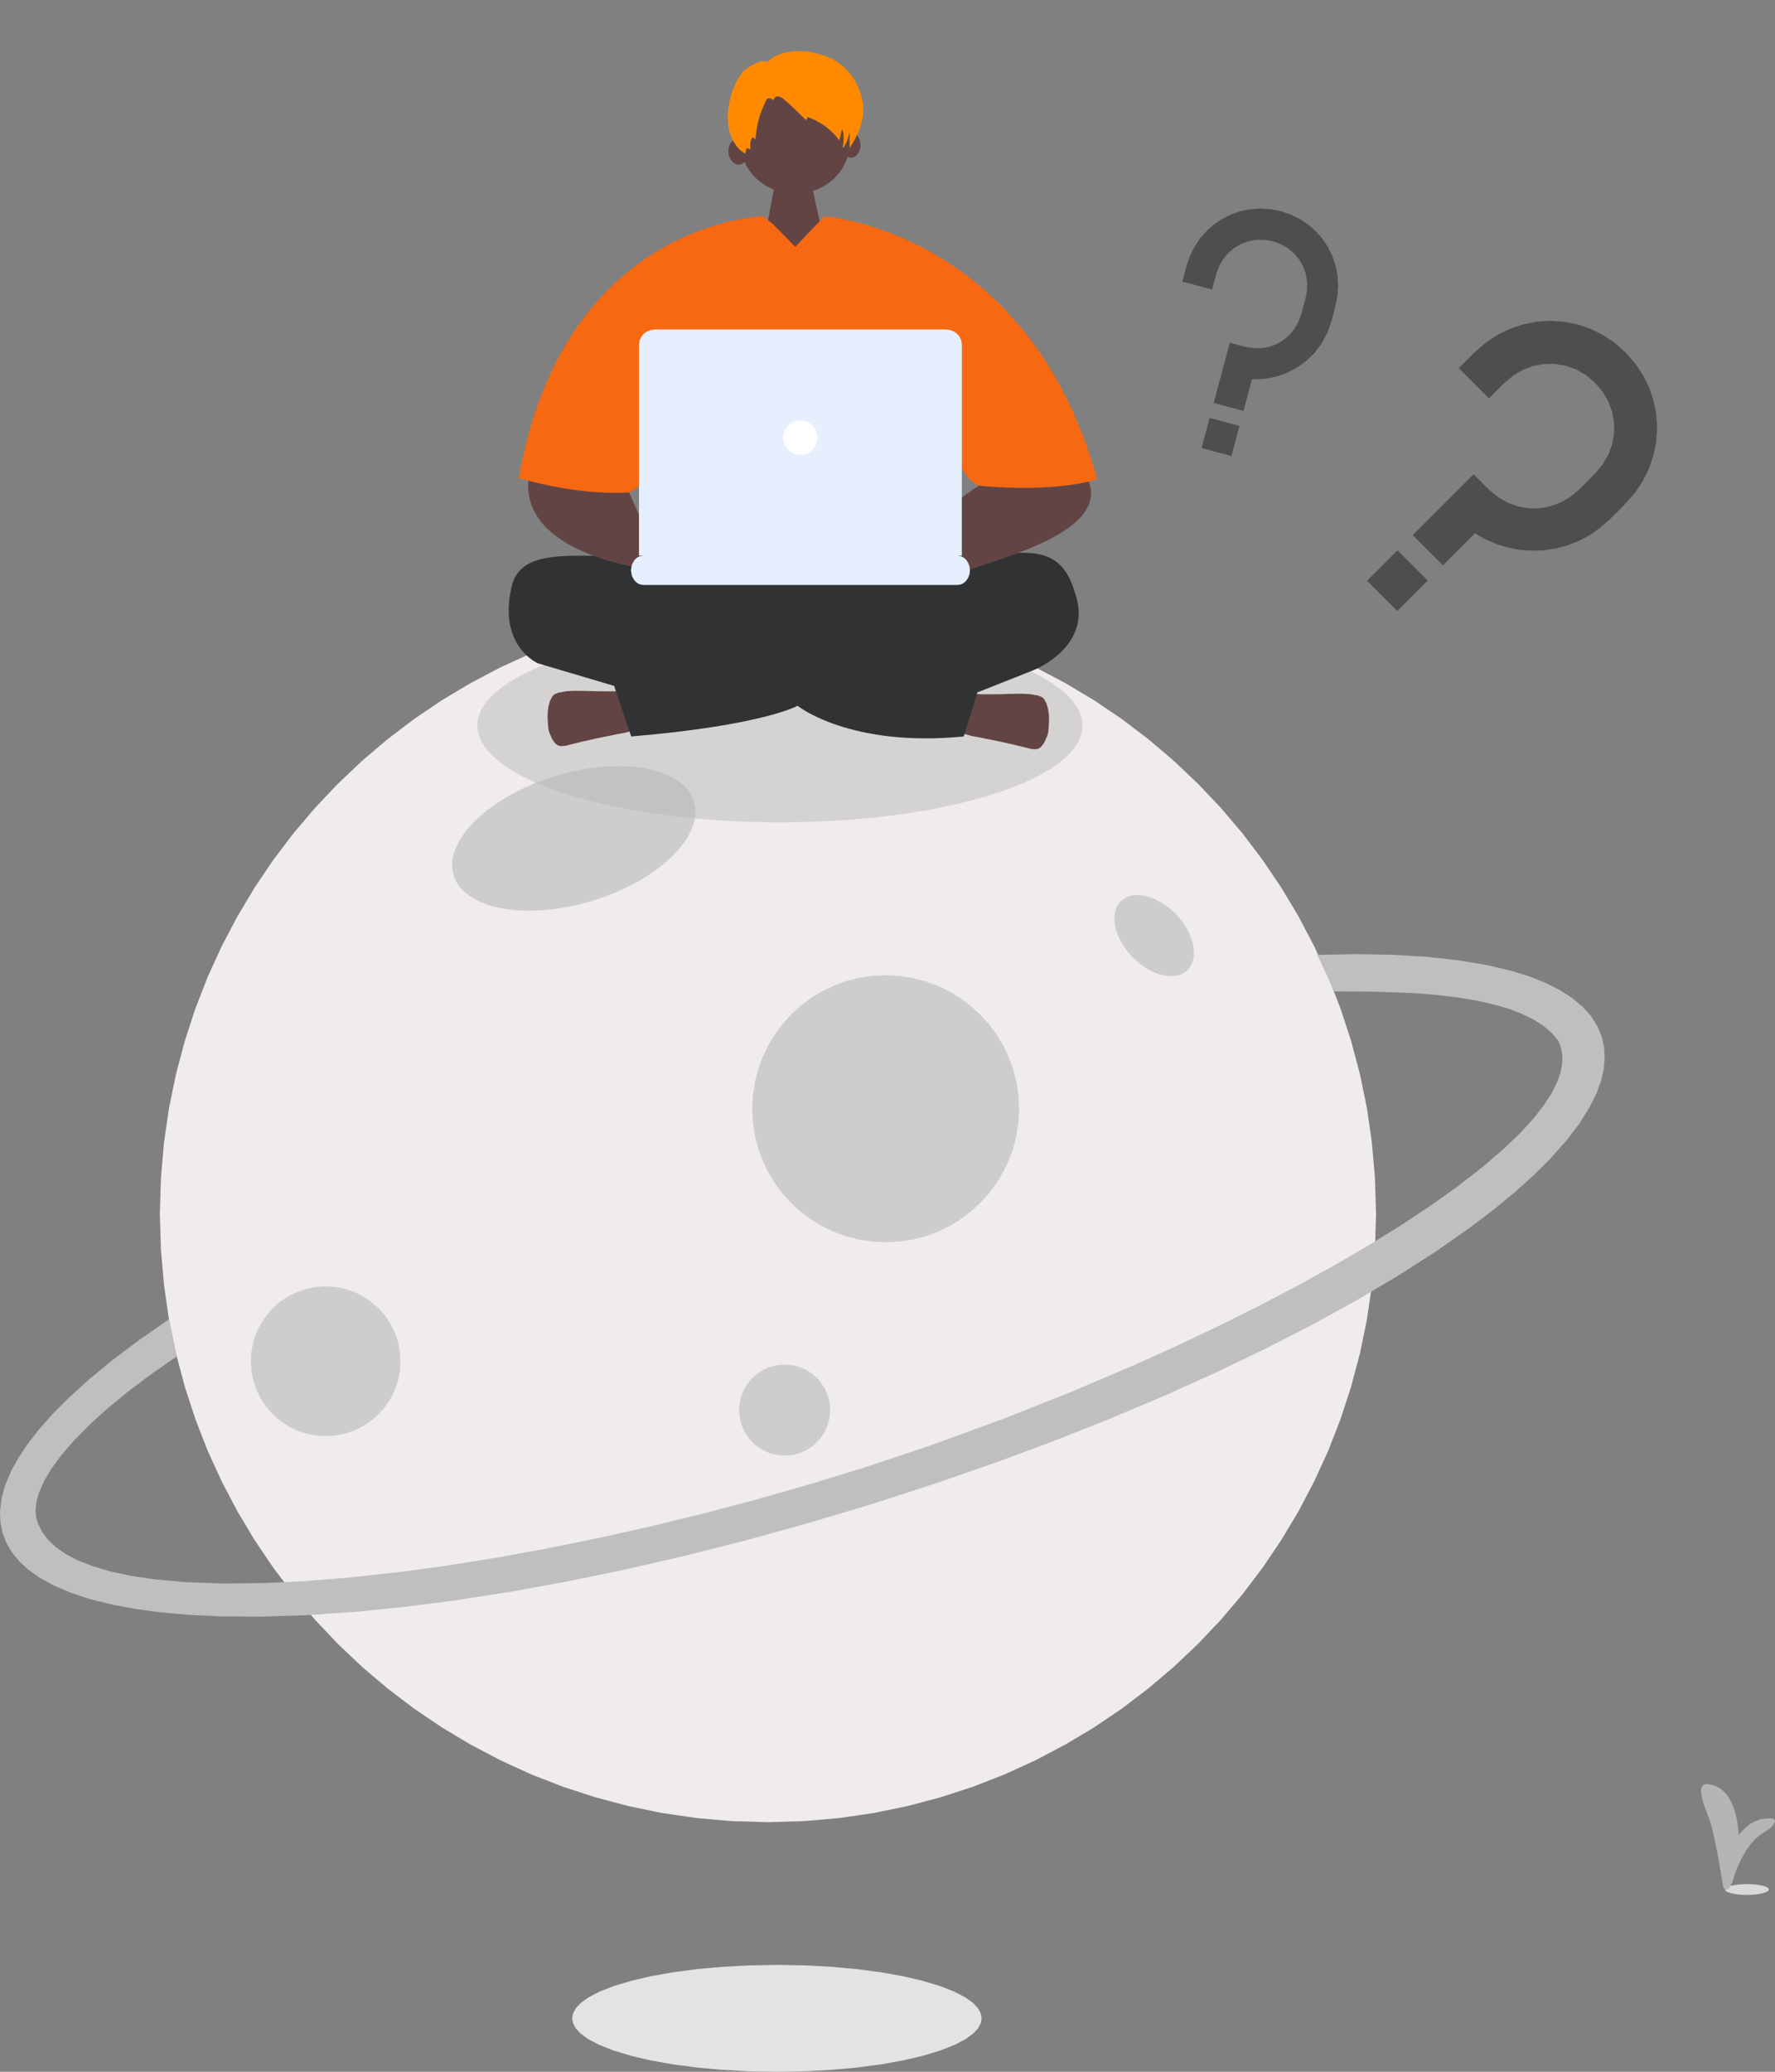 <svg width="216" height="252" viewBox="0 0 216 252" fill="none" xmlns="http://www.w3.org/2000/svg">
<rect x="0" y="0" width="216" height="252" fill="#808080" stroke="none"/>
<path fill-rule="evenodd" clip-rule="evenodd" d="M215.252 229.829L215.213 229.937L215.104 230.047L214.887 230.162L214.496 230.288L213.93 230.398L213.309 230.463L212.583 230.488L211.855 230.463L211.236 230.398L210.67 230.288L210.277 230.162L210.062 230.047L209.951 229.937L209.914 229.829L209.951 229.721L210.062 229.613L210.277 229.498L210.67 229.372L211.236 229.262L211.855 229.197L212.583 229.172L213.309 229.197L213.93 229.262L214.496 229.372L214.887 229.498L215.104 229.613L215.213 229.721L215.252 229.829Z" fill="#D9D9D9"/>
<path fill-rule="evenodd" clip-rule="evenodd" d="M209.748 229.57L209.935 227.892L210.209 226.471L210.559 225.277L210.965 224.284L211.424 223.463L211.924 222.793L212.463 222.253L213.038 221.824L213.652 221.497L214.314 221.259L215.095 221.185L215.456 221.18L215.723 221.214L215.919 221.304L215.999 221.464L215.958 221.679L215.725 222.06L215.442 222.345L215.079 222.597L214.168 223.197L213.668 223.618L213.061 224.277L212.49 225.07L211.819 226.26L211.205 227.634L210.513 229.568L210.346 229.738L210.182 229.788L209.995 229.747L209.748 229.57Z" fill="#B5B5B5"/>
<path fill-rule="evenodd" clip-rule="evenodd" d="M209.699 229.511L209.075 225.846L208.591 223.42L208.221 221.92L207.945 221.075L207.486 219.896L207.265 219.249L207.094 218.63L207 218.032L207.021 217.574L207.116 217.306L207.281 217.13L207.516 217.025L207.797 217L208.215 217.068L208.833 217.279L209.249 217.499L209.637 217.785L210 218.147L210.333 218.596L210.687 219.224L210.991 219.952L211.237 220.789L211.411 221.639L211.53 222.538L211.591 223.489L211.573 224.915L211.436 226.323L211.176 227.699L210.815 228.924L210.53 229.477L210.313 229.743L210.148 229.841L210.009 229.842L209.868 229.754L209.699 229.511Z" fill="#B5B5B5"/>
<path fill-rule="evenodd" clip-rule="evenodd" d="M119.458 245.501L119.344 246.107L119.019 246.722L118.429 247.355L117.498 248.032L116.176 248.724L114.423 249.417L112.158 250.097L109.87 250.625L107.245 251.095L104.241 251.49L101.237 251.764L98.006 251.936L94.544 251.998L91.079 251.936L87.847 251.764L84.843 251.49L81.843 251.095L79.214 250.625L76.926 250.097L74.661 249.417L72.909 248.724L71.587 248.032L70.656 247.355L70.065 246.722L69.74 246.107L69.627 245.501L69.74 244.895L70.065 244.281L70.656 243.643L71.587 242.97L72.909 242.274L74.661 241.582L76.926 240.905L79.214 240.377L81.843 239.908L84.843 239.512L87.847 239.239L91.079 239.066L94.544 239L98.006 239.066L101.237 239.239L104.241 239.512L107.245 239.908L109.87 240.377L112.158 240.905L114.423 241.582L116.176 242.274L117.498 242.97L118.429 243.643L119.019 244.281L119.344 244.895L119.458 245.501Z" fill="#E3E3E3"/>
<path d="M138.641 126.645H81.054L79.736 126.742L78.672 127.004L77.815 127.411L77.127 127.955L76.583 128.643L76.176 129.5L75.914 130.564L75.816 131.882L75.914 133.197L76.176 134.261L76.583 135.121L77.127 135.81L77.815 136.349L78.672 136.76L79.736 137.022L81.054 137.116H138.641L139.96 137.022L141.024 136.76L141.88 136.349L142.569 135.81L143.113 135.121L143.519 134.261L143.781 133.197L143.879 131.882L143.781 130.564L143.519 129.5L143.113 128.643L142.569 127.955L141.88 127.411L141.024 127.004L139.96 126.742L138.641 126.645Z" fill="white"/>
<path d="M138.641 152.82H96.759L95.441 152.918L94.377 153.18L93.52 153.587L92.832 154.131L92.288 154.819L91.881 155.676L91.619 156.74L91.522 158.058L91.619 159.372L91.881 160.436L92.288 161.293L92.832 161.981L93.52 162.525L94.377 162.936L95.441 163.198L96.759 163.292H138.641L139.959 163.198L141.023 162.936L141.88 162.525L142.569 161.981L143.112 161.293L143.519 160.436L143.781 159.372L143.879 158.058L143.781 156.74L143.519 155.676L143.112 154.819L142.569 154.131L141.88 153.587L141.023 153.18L139.959 152.918L138.641 152.82Z" fill="white"/>
<path fill-rule="evenodd" clip-rule="evenodd" d="M19.453 147.645L19.586 152.034L19.958 156.317L20.564 160.507L21.409 164.61L22.489 168.678L23.776 172.621L25.27 176.458L26.975 180.186L28.888 183.824L30.981 187.321L33.253 190.689L35.71 193.928L38.343 197.03L41.128 199.967L44.069 202.753L47.171 205.385L50.41 207.846L53.774 210.118L57.275 212.207L60.909 214.12L64.641 215.825L68.474 217.32L72.421 218.607L76.485 219.686L80.588 220.531L84.778 221.141L89.065 221.513L93.454 221.642L97.839 221.513L102.126 221.141L106.315 220.531L110.419 219.686L114.483 218.607L118.43 217.32L122.263 215.825L125.995 214.12L129.629 212.207L133.13 210.118L136.494 207.846L139.733 205.385L142.835 202.753L145.776 199.967L148.561 197.03L151.194 193.928L153.65 190.689L155.923 187.321L158.016 183.824L159.928 180.186L161.634 176.458L163.128 172.621L164.415 168.678L165.495 164.61L166.34 160.507L166.946 156.317L167.318 152.034L167.451 147.645L167.318 143.256L166.946 138.973L166.34 134.784L165.495 130.676L164.415 126.612L163.128 122.669L161.634 118.832L159.928 115.104L158.016 111.466L155.923 107.969L153.65 104.601L151.194 101.363L148.561 98.261L145.776 95.323L142.835 92.538L139.733 89.905L136.494 87.445L133.13 85.172L129.629 83.083L125.995 81.171L122.263 79.465L118.43 77.971L114.483 76.68L110.419 75.6L106.315 74.759L102.126 74.149L97.839 73.778L93.454 73.648L89.065 73.778L84.778 74.149L80.588 74.759L76.485 75.6L72.421 76.68L68.474 77.971L64.641 79.465L60.909 81.171L57.275 83.083L53.774 85.172L50.41 87.445L47.171 89.905L44.069 92.538L41.128 95.323L38.343 98.261L35.71 101.363L33.253 104.601L30.981 107.969L28.888 111.466L26.975 115.104L25.27 118.832L23.776 122.669L22.489 126.612L21.409 130.676L20.564 134.784L19.958 138.973L19.586 143.256L19.453 147.645Z" fill="#EFECEB"/>
<path d="M55.2 106.471L55.512 107.215L55.95 107.888L56.526 108.506L57.253 109.069L58.325 109.659L59.608 110.148L61.13 110.512L62.682 110.72L64.392 110.786L66.277 110.708L68.147 110.485L70.103 110.105L72.153 109.558L74.155 108.862L75.99 108.079L77.66 107.215L79.264 106.221L80.641 105.204L81.81 104.164L82.867 103.006L83.653 101.887L84.208 100.792L84.494 99.919L84.623 99.086L84.611 98.281L84.451 97.49L84.142 96.751L83.7 96.078L83.125 95.46L82.397 94.897L81.325 94.302L80.046 93.817L78.525 93.454L76.972 93.246L75.258 93.176L73.377 93.258L71.507 93.481L69.551 93.86L67.502 94.408L65.495 95.104L63.664 95.887L61.99 96.751L60.386 97.745L59.009 98.762L57.84 99.802L56.788 100.96L55.997 102.079L55.446 103.17L55.156 104.046L55.027 104.879L55.043 105.685L55.2 106.471Z" fill="#CDCDCD"/>
<path fill-rule="evenodd" clip-rule="evenodd" d="M91.533 134.862L91.623 136.552L91.87 138.16L92.265 139.701L92.812 141.187L93.505 142.615L94.311 143.949L95.242 145.193L96.294 146.347L97.448 147.399L98.692 148.33L100.025 149.136L101.453 149.828L102.94 150.376L104.481 150.771L106.088 151.014L107.774 151.103L109.46 151.014L111.072 150.771L112.613 150.376L114.1 149.828L115.527 149.136L116.861 148.33L118.101 147.399L119.259 146.347L120.311 145.193L121.238 143.949L122.048 142.615L122.74 141.187L123.288 139.701L123.683 138.16L123.926 136.552L124.016 134.862L123.926 133.176L123.683 131.569L123.288 130.027L122.74 128.541L122.048 127.113L121.238 125.779L120.311 124.536L119.259 123.382L118.101 122.329L116.861 121.398L115.527 120.593L114.1 119.9L112.613 119.353L111.072 118.957L109.46 118.715L107.774 118.621L106.088 118.715L104.481 118.957L102.94 119.353L101.453 119.9L100.025 120.593L98.692 121.398L97.448 122.329L96.294 123.382L95.242 124.536L94.311 125.779L93.505 127.113L92.812 128.541L92.265 130.027L91.87 131.569L91.623 133.176L91.533 134.862Z" fill="#CDCDCD"/>
<path fill-rule="evenodd" clip-rule="evenodd" d="M136.407 109.583L135.993 110.111L135.727 110.729L135.602 111.457L135.625 112.212L135.781 113.017L136.091 113.894L136.509 114.727L137.065 115.552L137.761 116.378L138.555 117.109L139.357 117.7L140.17 118.153L141.031 118.502L141.833 118.689L142.584 118.744L143.319 118.654L143.945 118.412L144.489 118.024L144.903 117.496L145.169 116.878L145.295 116.147L145.271 115.396L145.115 114.59L144.806 113.71L144.387 112.881L143.836 112.055L143.135 111.23L142.341 110.494L141.539 109.908L140.73 109.454L139.865 109.106L139.063 108.914L138.316 108.863L137.581 108.953L136.951 109.196L136.407 109.583Z" fill="#CDCDCD"/>
<path fill-rule="evenodd" clip-rule="evenodd" d="M20.595 160.452L20.853 161.825L21.217 163.628L21.494 164.993L18.256 167.254L15.459 169.363L13.069 171.33L11.043 173.161L9.009 175.215L7.428 177.045L6.235 178.68L5.371 180.139L4.776 181.473L4.444 182.635L4.326 183.652L4.401 184.559L4.643 185.373L5.156 186.374L5.864 187.309L6.795 188.186L7.972 189.011L9.443 189.782L11.266 190.501L13.429 191.139L15.967 191.687L18.936 192.121L22.813 192.457L27.221 192.61L32.224 192.555L37.204 192.312L42.59 191.878L48.407 191.244L54.196 190.462L60.251 189.5L66.584 188.35L72.882 187.071L79.305 185.635L85.849 184.035L92.362 182.31L98.847 180.452L105.306 178.461L113.716 175.645L122.059 172.594L130.285 169.339L138.226 165.952L143.448 163.589L148.443 161.215L153.212 158.836L157.941 156.36L162.341 153.931L166.425 151.549L170.458 149.053L174.061 146.667L177.272 144.387L180.398 141.965L183.007 139.724L185.154 137.647L186.703 135.938L187.912 134.377L188.827 132.945L189.484 131.635L189.895 130.477L190.099 129.417L190.122 128.435L189.977 127.52L189.664 126.644L188.866 125.689L187.877 124.825L186.672 124.046L185.377 123.401L183.938 122.822L182.33 122.321L179.85 121.738L177.186 121.296L174.479 120.987L171.78 120.784L166.656 120.612L162.353 120.592L161.939 119.669L161.336 118.363L160.73 117.06L160.3 116.145L165.138 116.055L169.531 116.137L173.509 116.375L177.491 116.806L180.961 117.389L183.973 118.104L186.238 118.816L188.182 119.599L189.844 120.447L191.253 121.347L192.575 122.439L193.607 123.592L194.382 124.817L194.926 126.123L195.199 127.371L195.278 128.666L195.16 130.031L194.828 131.478L194.257 133.031L193.365 134.803L192.172 136.696L190.623 138.727L188.679 140.913L186.692 142.893L184.388 144.97L181.747 147.145L178.731 149.429L174.679 152.257L170.098 155.191L164.947 158.238L159.721 161.113L154.033 164.031L147.861 166.996L141.629 169.801L135.015 172.59L128.005 175.367L120.944 177.98L113.583 180.527L105.916 183.003L98.194 185.311L90.688 187.384L83.389 189.23L76.039 190.916L69.009 192.367L62.285 193.588L55.522 194.644L49.181 195.461L43.243 196.056L37.274 196.463L31.837 196.639L26.896 196.607L23.118 196.435L19.707 196.138L16.632 195.731L13.875 195.23L11.031 194.53L8.606 193.732L6.548 192.852L4.811 191.894L3.462 190.939L2.367 189.938L1.494 188.882L0.825 187.767L0.344 186.582L0.055 185.209L0 183.773L0.188 182.252L0.638 180.624L1.389 178.868L2.265 177.296L3.372 175.633L4.741 173.869L6.399 171.995L8.383 170.004L10.839 167.782L13.667 165.451L16.91 163.01L20.595 160.452Z" fill="#BFBFBF"/>
<path fill-rule="evenodd" clip-rule="evenodd" d="M30.52 165.575L30.606 166.827L30.844 168.004L31.235 169.123L31.767 170.179L32.417 171.141L33.187 172.018L34.063 172.788L35.026 173.438L36.086 173.969L37.201 174.361L38.378 174.599L39.63 174.685L40.882 174.599L42.059 174.361L43.178 173.969L44.234 173.438L45.196 172.788L46.072 172.018L46.843 171.141L47.492 170.179L48.024 169.123L48.415 168.004L48.654 166.827L48.74 165.575L48.654 164.323L48.415 163.146L48.024 162.031L47.492 160.971L46.843 160.009L46.072 159.133L45.196 158.362L44.234 157.713L43.178 157.181L42.059 156.79L40.882 156.551L39.63 156.465L38.378 156.551L37.201 156.79L36.086 157.181L35.026 157.713L34.063 158.362L33.187 159.133L32.417 160.009L31.767 160.971L31.235 162.031L30.844 163.146L30.606 164.323L30.52 165.575Z" fill="#CDCDCD"/>
<path fill-rule="evenodd" clip-rule="evenodd" d="M89.938 171.515L90.031 172.529L90.286 173.456L90.696 174.316L91.248 175.095L91.905 175.752L92.683 176.303L93.544 176.714L94.471 176.968L95.484 177.062L96.497 176.968L97.424 176.714L98.281 176.303L99.059 175.752L99.721 175.095L100.272 174.316L100.683 173.456L100.933 172.529L101.031 171.515L100.933 170.502L100.683 169.575L100.272 168.719L99.721 167.94L99.059 167.279L98.281 166.728L97.424 166.317L96.497 166.067L95.484 165.969L94.471 166.067L93.544 166.317L92.683 166.728L91.905 167.279L91.248 167.94L90.696 168.719L90.286 169.575L90.031 170.502L89.938 171.515Z" fill="#CDCDCD"/>
<path d="M175.614 61.386L179.319 57.686L181.157 59.524L182.28 60.463L183.461 61.148L184.717 61.602L186.027 61.828L187.334 61.825L188.652 61.59L189.908 61.128L191.093 60.436L192.223 59.485L194.073 57.635L195.024 56.505L195.716 55.316L196.178 54.06L196.417 52.745L196.42 51.439L196.194 50.125L195.74 48.873L195.055 47.692L194.113 46.565L192.99 45.626L191.809 44.942L190.553 44.488L189.243 44.261L187.936 44.265L186.618 44.504L185.362 44.961L184.177 45.658L183.046 46.604L181.192 48.454L177.519 44.778L179.37 42.927L180.743 41.726L182.19 40.756L183.715 40.009L185.323 39.462L186.95 39.137L188.605 39.023L190.263 39.125L191.887 39.438L193.491 39.974L195.008 40.713L196.448 41.672L197.817 42.865L199.01 44.23L199.968 45.669L200.708 47.191L201.24 48.795L201.556 50.418L201.658 52.073L201.545 53.731L201.216 55.358L200.672 56.966L199.921 58.492L198.955 59.935L197.75 61.312L195.9 63.162L194.719 64.207L193.479 65.075L192.18 65.775L190.815 66.315L189.387 66.702L187.956 66.925L186.508 66.988L185.038 66.89L183.594 66.632L182.19 66.213L180.821 65.63L179.479 64.879L175.591 68.768L171.914 65.091L175.614 61.386ZM170.064 66.941L173.741 70.618L170.036 74.318L166.359 70.641L170.064 66.941Z" fill="#4E4E4E"/>
<path d="M148.673 45.348L149.651 41.687L151.466 42.172L152.51 42.352L153.496 42.355L154.442 42.183L155.346 41.851L156.163 41.374L156.899 40.748L157.521 40.005L158.014 39.14L158.377 38.135L158.87 36.304L159.054 35.252L159.062 34.258L158.898 33.304L158.569 32.392L158.1 31.571L157.486 30.832L156.75 30.21L155.894 29.717L154.9 29.353L153.856 29.173L152.87 29.169L151.923 29.341L151.02 29.674L150.202 30.151L149.467 30.777L148.845 31.52L148.352 32.385L147.988 33.39L147.495 35.221L143.869 34.251L144.362 32.416L144.796 31.156L145.352 30.022L146.028 29.005L146.83 28.094L147.746 27.288L148.731 26.623L149.795 26.091L150.941 25.692L152.127 25.445L153.335 25.363L154.583 25.442L155.882 25.692L157.13 26.122L158.252 26.678L159.258 27.358L160.157 28.16L160.951 29.079L161.608 30.073L162.129 31.141L162.52 32.299L162.759 33.488L162.837 34.708L162.751 35.968L162.496 37.278L162.007 39.109L161.499 40.533L160.818 41.8L159.962 42.931L158.941 43.92L157.81 44.734L156.551 45.379L155.213 45.837L153.816 46.091L152.346 46.138L151.317 49.983L147.691 49.009L148.673 45.348ZM147.198 50.84L150.828 51.814L149.846 55.475L146.216 54.505L147.198 50.84Z" fill="#4E4E4E"/>
<path fill-rule="evenodd" clip-rule="evenodd" d="M131.735 88.247L131.617 89.174L131.285 90.093L130.714 91.02L129.857 91.971L128.914 92.776L127.749 93.586L126.333 94.396L124.631 95.206L122.354 96.105L119.71 96.958L116.655 97.76L113.584 98.409L110.22 98.969L106.547 99.43L102.87 99.759L98.99 99.958L94.906 100.033L90.819 99.958L86.942 99.759L83.265 99.43L79.592 98.969L76.228 98.409L73.154 97.76L70.103 96.958L67.458 96.105L65.182 95.206L63.48 94.396L62.06 93.586L60.898 92.776L59.952 91.971L59.099 91.02L58.524 90.093L58.192 89.174L58.074 88.247L58.192 87.32L58.524 86.4L59.099 85.473L59.952 84.523L60.898 83.717L62.06 82.907L63.48 82.098L65.182 81.288L67.458 80.388L70.103 79.535L73.154 78.734L76.228 78.088L79.592 77.525L83.265 77.063L86.942 76.739L90.819 76.535L94.906 76.461L98.99 76.535L102.87 76.739L106.547 77.063L110.22 77.525L113.584 78.088L116.655 78.734L119.71 79.535L122.354 80.388L124.631 81.288L126.333 82.098L127.749 82.907L128.914 83.717L129.857 84.523L130.714 85.473L131.285 86.4L131.617 87.32L131.735 88.247Z" fill="#B5B5B5" fill-opacity="0.46"/>
<path fill-rule="evenodd" clip-rule="evenodd" d="M76.945 83.953L74.842 84.088H72.876L71.604 84.05L70.653 84.032H70.277L69.877 84.029L68.957 84.074L67.939 84.257L67.508 84.436L67.246 84.656L66.94 85.225L66.75 85.894L66.653 86.594L66.633 87.27L66.702 88.383L66.767 88.845L66.871 89.166L67.177 89.859L67.409 90.224L67.681 90.528L67.96 90.69L68.274 90.755L68.846 90.71L69.105 90.638L69.601 90.514L70.86 90.207L72.535 89.828L75.148 89.297L75.962 89.149L78.489 88.466L76.945 83.953ZM117.293 84.309L119.41 84.447H121.385L122.664 84.406L123.623 84.388H123.999L124.402 84.385L125.326 84.433L126.35 84.612L126.781 84.792L127.046 85.016L127.353 85.588L127.546 86.257L127.643 86.96L127.663 87.639L127.594 88.76L127.525 89.222L127.422 89.543L127.115 90.242L126.884 90.611L126.612 90.915L126.329 91.077L126.015 91.142L125.436 91.097L125.178 91.025L124.678 90.897L123.412 90.591L121.727 90.211L119.1 89.677L118.282 89.529L115.742 88.843L117.293 84.309Z" fill="#624444"/>
<path d="M119.376 67.669C125.39 66.948 129.138 66.438 130.785 72.019C133.22 78.711 125.638 81.57 125.638 81.57L118.931 84.225L117.277 89.581C103.365 90.943 97.054 85.846 97.054 85.846C97.054 85.846 92.855 88.234 76.814 89.581L74.731 83.43L65.465 80.684C65.465 80.684 60.772 78.706 62.164 71.811C62.899 67.192 67.793 67.493 74.763 67.681C81.733 67.87 96.961 70.156 96.961 70.156C96.961 70.156 113.363 68.39 119.376 67.669Z" fill="#313234"/>
<path fill-rule="evenodd" clip-rule="evenodd" d="M68.959 50.504C68.959 50.504 64.65 49.75 64.278 58.76C63.906 67.77 79.583 69.349 79.583 69.349C79.583 69.349 81.897 72.755 80.235 68.545C78.573 64.336 76.559 59.929 76.559 59.929L77.183 52.288L68.959 50.504Z" fill="#624444"/>
<path fill-rule="evenodd" clip-rule="evenodd" d="M127.726 50.121L132.399 58.377C135.251 64.866 120.726 68.092 117.003 69.687C106.264 74.289 111.521 66.942 112.912 64.496C114.253 62.139 119.183 59.035 119.183 59.035L115.325 53.398L127.726 50.121Z" fill="#624444"/>
<path fill-rule="evenodd" clip-rule="evenodd" d="M94.19 22.93H98.872L100.578 30.787H92.721L94.19 22.93Z" fill="#624444"/>
<path fill-rule="evenodd" clip-rule="evenodd" d="M103.425 17.331L103.363 18.187L103.188 18.991L102.901 19.757L102.514 20.477L102.04 21.137L101.473 21.739L100.836 22.263L100.131 22.709L99.356 23.074L98.54 23.339L97.68 23.505L96.762 23.564L95.847 23.505L94.984 23.339L94.171 23.074L93.393 22.709L92.691 22.263L92.051 21.739L91.487 21.137L91.012 20.477L90.624 19.757L90.339 18.991L90.164 18.187L90.1 17.331L90.164 16.477L90.339 15.671L90.624 14.905L91.012 14.185L91.487 13.526L92.051 12.923L92.691 12.399L93.393 11.954L94.171 11.588L94.984 11.323L95.847 11.159L96.762 11.098L97.68 11.159L98.54 11.323L99.356 11.588L100.131 11.954L100.836 12.399L101.473 12.923L102.04 13.526L102.514 14.185L102.901 14.905L103.188 15.671L103.363 16.477L103.425 17.331Z" fill="#624444"/>
<path fill-rule="evenodd" clip-rule="evenodd" d="M104.712 17.634L104.667 18.061L104.551 18.421L104.373 18.727L104.129 18.979L103.858 19.126L103.552 19.183L103.244 19.126L102.974 18.979L102.732 18.727L102.552 18.421L102.438 18.061L102.391 17.634L102.438 17.207L102.552 16.847L102.732 16.539L102.974 16.29L103.244 16.143L103.552 16.086L103.858 16.143L104.129 16.29L104.373 16.539L104.551 16.847L104.667 17.207L104.712 17.634Z" fill="#624444"/>
<path fill-rule="evenodd" clip-rule="evenodd" d="M90.948 18.328L90.963 18.759L90.899 19.131L90.766 19.458L90.56 19.741L90.311 19.923L90.014 20.023L89.704 20.009L89.414 19.902L89.139 19.688L88.919 19.409L88.755 19.07L88.651 18.652L88.637 18.221L88.701 17.849L88.836 17.521L89.042 17.239L89.289 17.057L89.585 16.957L89.896 16.971L90.185 17.078L90.46 17.291L90.68 17.571L90.844 17.91L90.948 18.328Z" fill="#624444"/>
<path fill-rule="evenodd" clip-rule="evenodd" d="M90.693 18.687L90.205 18.374L89.761 17.947L89.361 17.39L89.005 16.676L88.697 15.775L88.59 14.886L88.566 14.03L88.626 13.205L88.839 12.001L89.162 10.941L89.588 9.966L90.034 9.215L90.38 8.762L90.691 8.454L90.966 8.255L91.793 7.792L92.388 7.529L92.766 7.439L93.097 7.453L93.401 7.565L93.65 7.287L94.141 6.939L94.74 6.649L95.573 6.391L96.165 6.28L96.848 6.223L97.638 6.225L98.418 6.301L99.293 6.474L100.27 6.754L101.204 7.145L101.998 7.607L102.676 8.143L103.281 8.76L103.781 9.405L104.184 10.075L104.519 10.787L104.763 11.472L104.929 12.131L105.059 13.11L105.043 13.89L104.872 14.836L104.552 15.832L104.066 16.89L103.388 18.021V16.06L103.177 16.861L102.961 17.419L102.745 17.788L102.532 18.021L102.626 17.423L102.672 16.828L102.65 16.266L102.565 15.892L102.487 15.783L102.432 15.856L102.318 16.368L102.138 17.072L101.512 16.316L100.817 15.659L100.054 15.095L99.215 14.621L98.29 14.234L98.115 14.63L96.078 12.665L95.295 12.003L94.899 11.778L94.62 11.714L94.416 11.759L94.254 11.901L94.129 12.181L93.844 12.008L93.664 11.949L93.479 11.96L93.318 12.067L93.154 12.361L92.699 13.412L92.472 14.052L92.242 14.886L92.064 15.806L91.921 17.006L91.763 16.797L91.649 16.731L91.554 16.745L91.435 16.885L91.333 17.222L91.3 17.627L91.326 18.158L90.835 18.004L90.693 18.687Z" fill="#FF8A00"/>
<path fill-rule="evenodd" clip-rule="evenodd" d="M92.898 26.309L94.111 27.308L96.773 30.021L100.324 26.309C100.324 26.309 125.129 28.032 133.506 58.29C127.926 60.019 119.287 59.094 119.287 59.094C117.301 58.715 116.162 54.869 116.162 54.869L115.982 66.82H79.821L79.647 55.042C79.647 55.042 78.864 58.996 76.555 59.892C70.249 60.339 63.137 58.148 63.137 58.148C68.59 26.866 92.898 26.309 92.898 26.309Z" fill="#F76812"/>
<path fill-rule="evenodd" clip-rule="evenodd" d="M79.72 40.074H115.087L115.622 40.146L116.077 40.326L116.472 40.609L116.783 40.984L116.975 41.407L117.047 41.902V67.58H77.757V41.902L77.833 41.407L78.024 40.984L78.332 40.609L78.727 40.326L79.186 40.146L79.72 40.074ZM78.3 67.58H116.508L116.903 67.64L117.27 67.82L117.577 68.095L117.825 68.474L117.981 68.909L118.032 69.368L117.981 69.827L117.825 70.262L117.577 70.641L117.27 70.916L116.903 71.096L116.508 71.156H78.3L77.889 71.092L77.538 70.916L77.222 70.633L76.899 70.074L76.775 69.368L76.899 68.662L77.222 68.103L77.538 67.82L77.889 67.648L78.3 67.58Z" fill="#E5EFFE"/>
<circle cx="97.402" cy="53.238" r="2.09" fill="white"/>
</svg>
